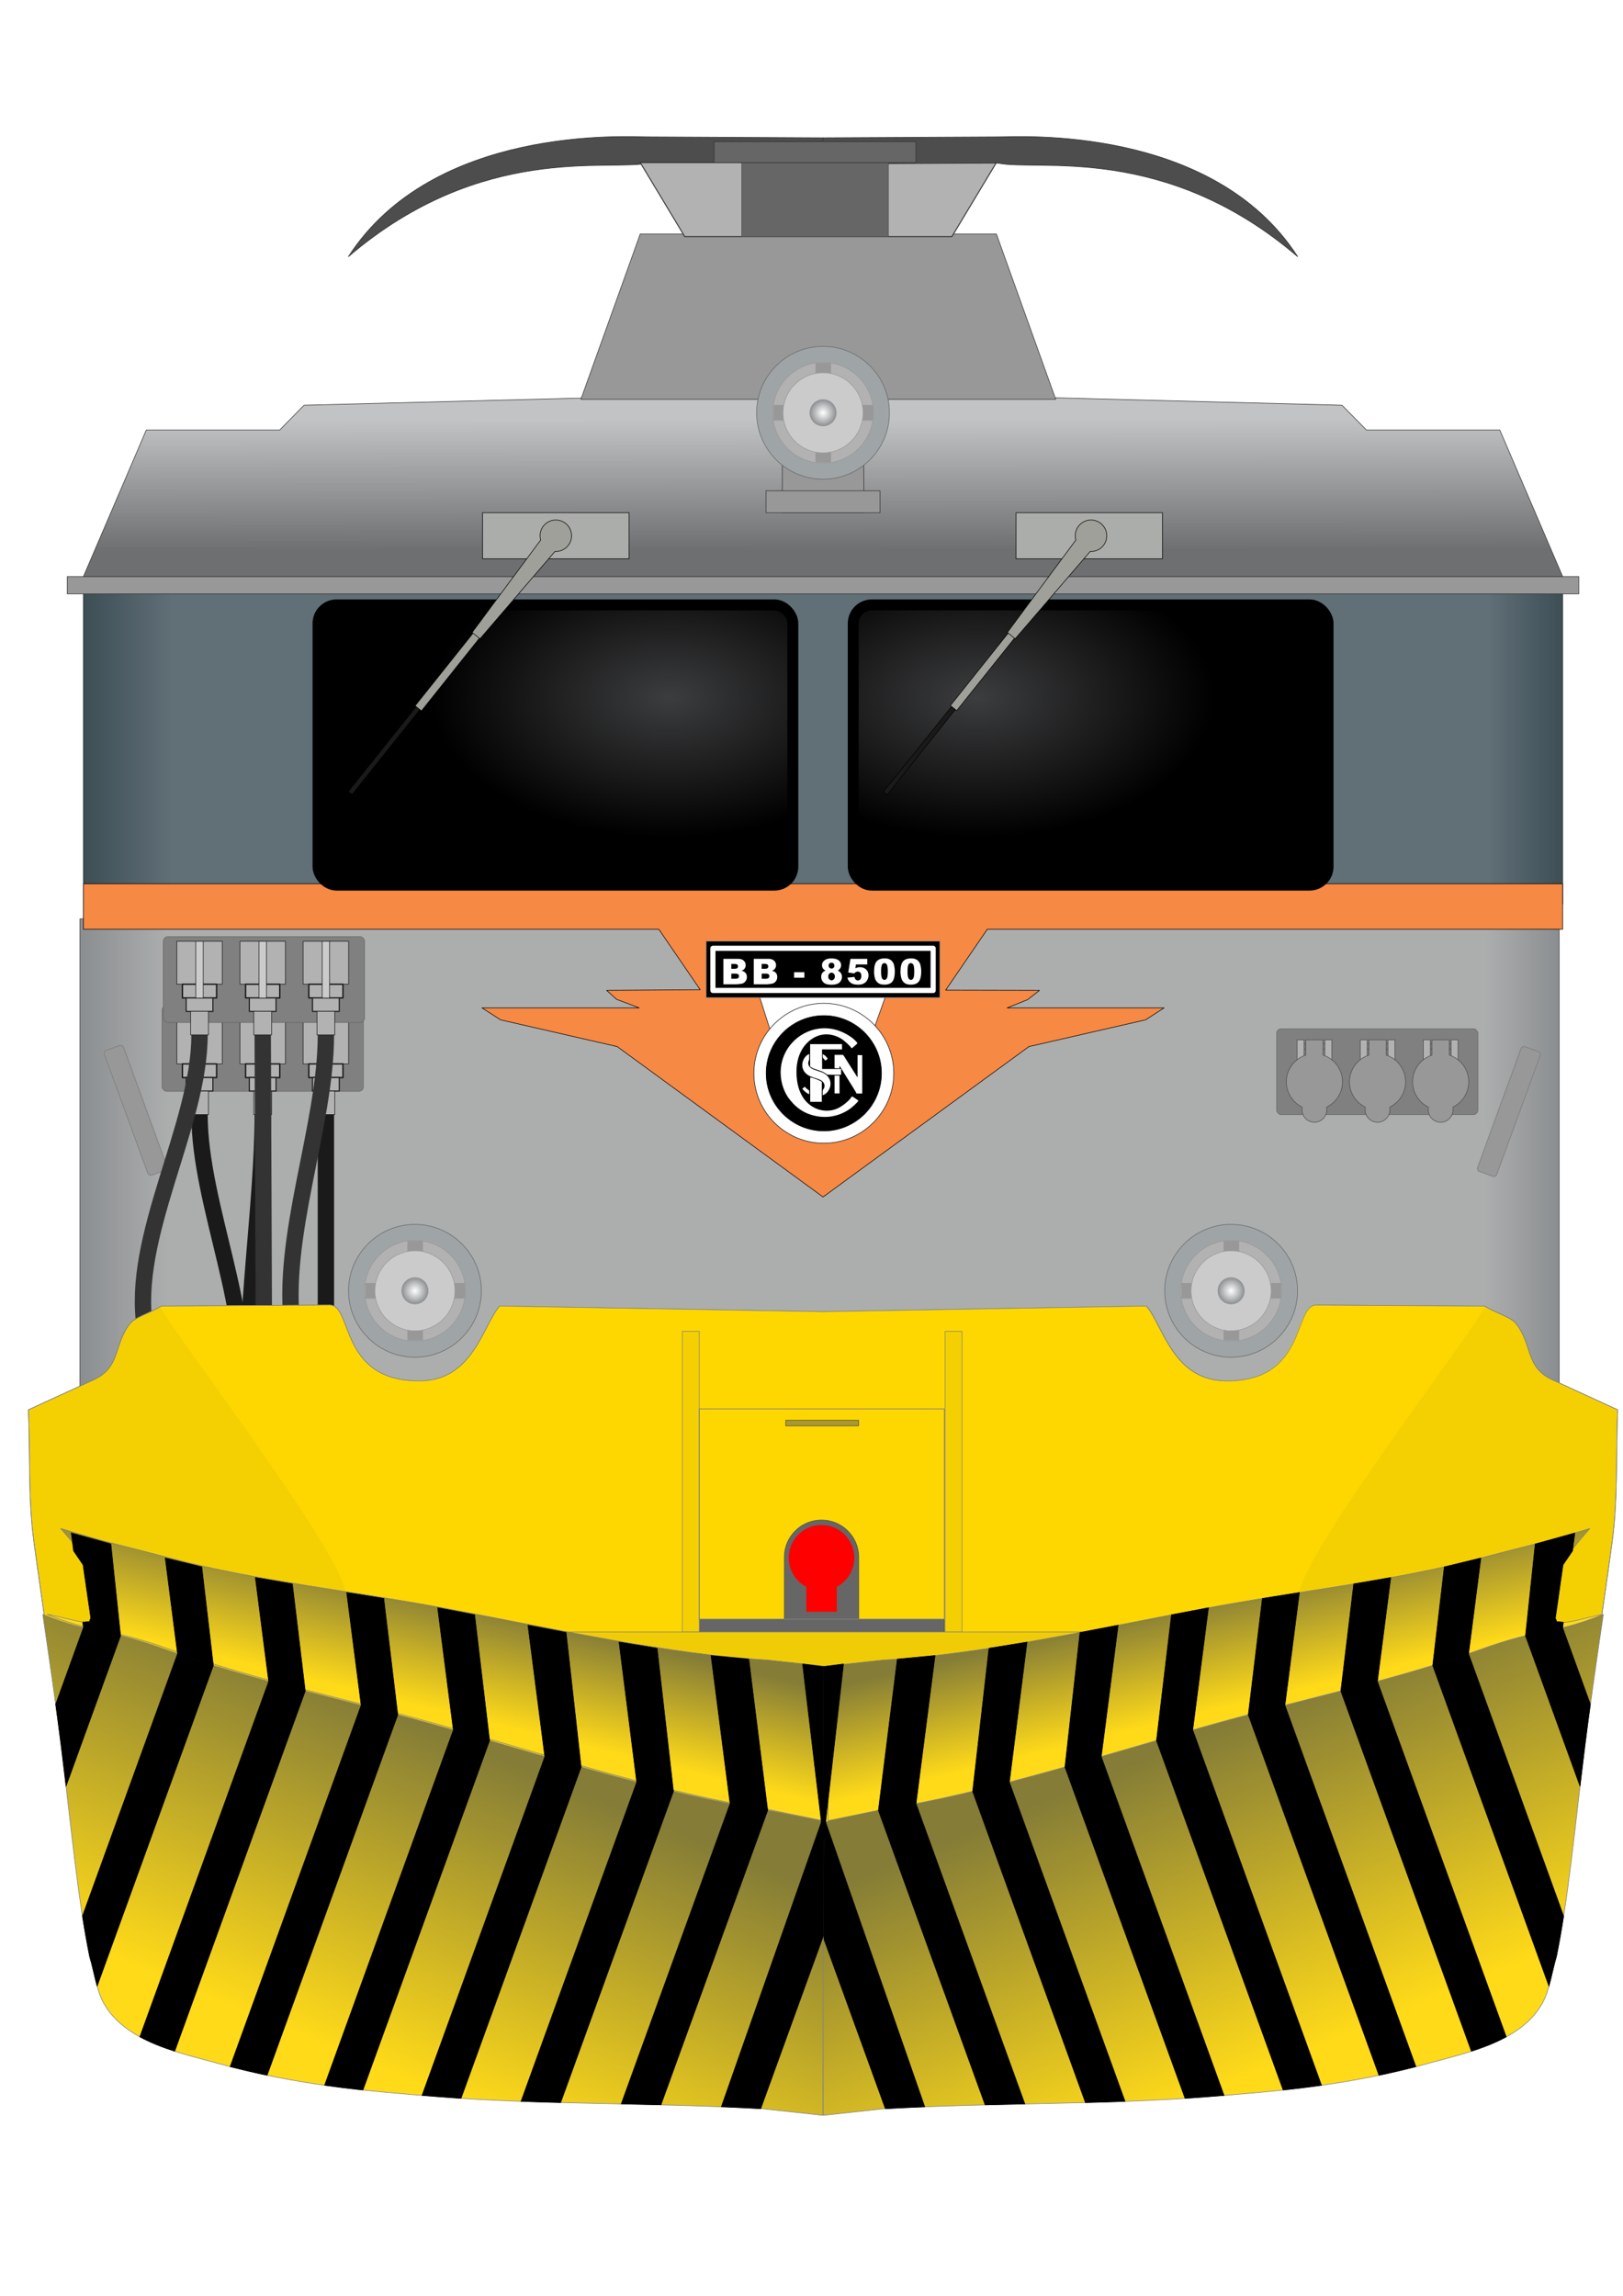 <svg viewBox="0 0 595.28 841.89" xmlns="http://www.w3.org/2000/svg" xmlns:xlink="http://www.w3.org/1999/xlink"><linearGradient id="a" gradientUnits="userSpaceOnUse" x1="30.6" x2="573.15" y1="272.95" y2="272.95"><stop offset="0" stop-color="#3d4e55"/><stop offset=".06" stop-color="#616f77"/><stop offset=".95" stop-color="#616f77"/><stop offset="1" stop-color="#3d4e55"/></linearGradient><linearGradient id="b" gradientUnits="userSpaceOnUse" x1="29.31" x2="571.86" y1="430.79" y2="430.79"><stop offset="0" stop-color="#8b8e90"/><stop offset=".06" stop-color="#acaeae"/><stop offset=".95" stop-color="#acaeae"/><stop offset="1" stop-color="#8b8e90"/></linearGradient><radialGradient id="c" cx="451.55" cy="473.35" fx="451.55" fy="473.35" gradientUnits="userSpaceOnUse" r="4.93"><stop offset="0" stop-color="#fff"/><stop offset="1" stop-color="#8b8e90"/></radialGradient><radialGradient id="d" cx="152.19" fx="152.19" r="4.93" xlink:href="#c"/><linearGradient id="e" gradientUnits="userSpaceOnUse" x1="301.81" x2="301.86" y1="153.8" y2="201.87"><stop offset="0" stop-color="#c1c3c5"/><stop offset="1" stop-color="#6d6f70"/></linearGradient><radialGradient id="f" cx="245.52" cy="255.73" fx="245.52" fy="255.73" gradientTransform="matrix(1 0 0 .59 0 104.83)" gradientUnits="userSpaceOnUse" r="87.08"><stop offset="0" stop-color="#3c3d3e"/><stop offset="1"/></radialGradient><radialGradient id="g" cx="358.23" fx="358.23" r="87.08" xlink:href="#f"/><radialGradient id="h" cx="301.87" cy="151.37" fx="301.87" fy="151.37" r="4.93" xlink:href="#c"/><linearGradient id="i" gradientUnits="userSpaceOnUse" x1="474.24" x2="427.2" y1="754.32" y2="641.05"><stop offset="0" stop-color="#ffda19"/><stop offset="1" stop-color="#847c37"/></linearGradient><linearGradient id="j" x1="445.51" x2="435.69" xlink:href="#i" y1="627.12" y2="586.76"/><linearGradient id="k" x1="129.51" x2="176.54" xlink:href="#i" y1="754.31" y2="641.04"/><linearGradient id="l" x1="159.85" x2="169.67" xlink:href="#i" y1="627.11" y2="586.75"/><path d="m30.6 214.38h542.56v117.15h-542.56z" fill="url(#a)" stroke="#333" stroke-linecap="round" stroke-linejoin="round" stroke-width=".23"/><path d="m24.67 211.42h554.41v6.37h-554.41z" fill="#989898" stroke="#333" stroke-linecap="round" stroke-linejoin="round" stroke-width=".22"/><path d="m29.31 336.95h542.56v187.67h-542.56z" fill="url(#b)" stroke="#333" stroke-linecap="round" stroke-linejoin="round" stroke-width=".22"/><path d="m73.18 408.73c0 33.41 20.32 74.11 14.83 107.61" fill="none" stroke="#1a1a1a" stroke-linecap="round" stroke-linejoin="round" stroke-width="6"/><path d="m119.53 408.73v88.98" fill="none" stroke="#1a1a1a" stroke-linecap="round" stroke-linejoin="round" stroke-width="6"/><path d="m96.36 408.73c0 33.41-6.98 74.11-5.09 107.61" fill="none" stroke="#1a1a1a" stroke-linecap="round" stroke-linejoin="round" stroke-width="6"/><path d="m475.91 473.35c0-13.42-10.94-24.36-24.36-24.36s-24.36 10.94-24.36 24.36 10.94 24.36 24.36 24.36 24.36-10.94 24.36-24.36z" style="fill-rule:evenodd;stroke-linecap:round;stroke-linejoin:round;stroke:#666;stroke-width:.22;fill:#9fa4a7"/><path d="m470.05 473.35c0-10.19-8.31-18.49-18.49-18.49s-18.49 8.31-18.49 18.49 8.31 18.49 18.49 18.49 18.49-8.31 18.49-18.49z" style="fill-rule:evenodd;stroke-linecap:round;stroke-linejoin:round;stroke-width:.22;stroke:#989898;fill:#b2b2b2"/><path d="m448.79 455.06h5.7v36.55h-5.7z" fill="#989898"/><path d="m433.36 470.49h36.55v5.7h-36.55z" fill="#989898"/><path d="m466.24 473.35c0-8.09-6.6-14.69-14.69-14.69s-14.69 6.6-14.69 14.69 6.6 14.69 14.69 14.69 14.69-6.6 14.69-14.69z" style="fill-rule:evenodd;stroke-linecap:round;stroke-linejoin:round;stroke-width:.22;fill:#cbcbcb;stroke:#989898"/><circle cx="451.55" cy="473.35" fill="url(#c)" r="4.93"/><path d="m176.55 473.35c0-13.42-10.94-24.36-24.36-24.36s-24.36 10.94-24.36 24.36 10.94 24.36 24.36 24.36 24.36-10.94 24.36-24.36z" style="fill-rule:evenodd;stroke-linecap:round;stroke-linejoin:round;stroke:#666;stroke-width:.22;fill:#9fa4a7"/><path d="m170.69 473.35c0-10.19-8.31-18.49-18.49-18.49s-18.49 8.31-18.49 18.49 8.31 18.49 18.49 18.49 18.49-8.31 18.49-18.49z" style="fill-rule:evenodd;stroke-linecap:round;stroke-linejoin:round;stroke-width:.22;stroke:#989898;fill:#b2b2b2"/><path d="m149.42 455.06h5.7v36.55h-5.7z" fill="#989898"/><path d="m134 470.49h36.55v5.7h-36.55z" fill="#989898"/><path d="m166.88 473.35c0-8.09-6.6-14.69-14.69-14.69s-14.69 6.6-14.69 14.69 6.6 14.69 14.69 14.69 14.69-6.6 14.69-14.69z" style="fill-rule:evenodd;stroke-linecap:round;stroke-linejoin:round;stroke-width:.22;fill:#cbcbcb;stroke:#989898"/><circle cx="152.19" cy="473.35" fill="url(#d)" r="4.93"/><g stroke-linecap="round" stroke-linejoin="round"><rect fill="#808080" height="31.48" rx="1.7" stroke="#666" stroke-width=".22" width="73.82" x="468.24" y="377.26"/><path d="m477.03 382.83h10.63v1.83h-10.63z" fill="#808080" stroke="#4d4d4d" stroke-width=".22"/><path d="m475.76 381.3h2.55v11.24h-2.55z" fill="#b2b2b2" stroke="#4d4d4d" stroke-width=".22"/><path d="m485.93 381.3h2.55v11.24h-2.55z" fill="#b2b2b2" stroke="#4d4d4d" stroke-width=".22"/><path d="m492.4 396.72c0-4.58-2.99-8.46-7.12-9.8v-5.62h-6.36v5.62c-4.13 1.34-7.12 5.22-7.12 9.8 0 4.06 2.35 7.57 5.77 9.25v1.04c0 2.49 2.04 4.53 4.53 4.53s4.53-2.04 4.53-4.53v-1.04c3.41-1.68 5.77-5.19 5.77-9.25z" fill="#989898" fill-rule="evenodd" stroke="#4d4d4d" stroke-width=".22"/><path d="m500.18 382.83h10.63v1.83h-10.63z" fill="#808080" stroke="#4d4d4d" stroke-width=".22"/><path d="m498.91 381.3h2.55v11.24h-2.55z" fill="#b2b2b2" stroke="#4d4d4d" stroke-width=".22"/><path d="m509.08 381.3h2.55v11.24h-2.55z" fill="#b2b2b2" stroke="#4d4d4d" stroke-width=".22"/><path d="m515.55 396.72c0-4.58-2.99-8.46-7.12-9.8v-5.62h-6.36v5.62c-4.13 1.34-7.12 5.22-7.12 9.8 0 4.06 2.35 7.57 5.77 9.25v1.04c0 2.49 2.04 4.53 4.53 4.53s4.53-2.04 4.53-4.53v-1.04c3.41-1.68 5.77-5.19 5.77-9.25z" fill="#989898" fill-rule="evenodd" stroke="#4d4d4d" stroke-width=".22"/><path d="m523.34 382.83h10.63v1.83h-10.63z" fill="#808080" stroke="#4d4d4d" stroke-width=".22"/><path d="m522.06 381.3h2.55v11.24h-2.55z" fill="#b2b2b2" stroke="#4d4d4d" stroke-width=".22"/><path d="m532.23 381.3h2.55v11.24h-2.55z" fill="#b2b2b2" stroke="#4d4d4d" stroke-width=".22"/><path d="m538.7 396.72c0-4.58-2.99-8.46-7.12-9.8v-5.62h-6.36v5.62c-4.13 1.34-7.12 5.22-7.12 9.8 0 4.06 2.35 7.57 5.77 9.25v1.04c0 2.49 2.04 4.53 4.53 4.53s4.53-2.04 4.53-4.53v-1.04c3.41-1.68 5.77-5.19 5.77-9.25z" fill="#989898" fill-rule="evenodd" stroke="#4d4d4d" stroke-width=".22"/><rect fill="#989898" height="7.47" rx="1.13" stroke="#808080" stroke-width=".29" transform="matrix(.343 -.939 .939 .343 -18.9 787.64)" width="48.72" x="529.15" y="403.59"/><rect fill="#989898" height="48.72" rx="1.13" stroke="#808080" stroke-width=".29" transform="matrix(.939 -.343 .343 .939 -136.63 41.73)" width="7.47" x="45.97" y="382.97"/><rect fill="#808080" height="31.48" rx="1.7" stroke="#666" stroke-width=".22" width="73.82" x="59.47" y="368.72"/><path d="m64.84 374.39h16.68v15.74h-16.68z" fill="#b2b2b2" stroke="#1a1a1a" stroke-width=".22"/><path d="m66.91 390.14h12.54v5.02h-12.54z" fill="#b2b2b2" stroke="#1a1a1a" stroke-width=".51"/><path d="m68.28 395.15h9.81v4.95h-9.81z" fill="#b2b2b2" stroke="#1a1a1a" stroke-width=".4"/><path d="m69.92 400.1h6.53v8.63h-6.53z" fill="#b2b2b2" stroke="#1a1a1a" stroke-width=".22"/><path d="m71.81 374.39h2.73v20.82h-2.73z" fill="#cbcbcb" stroke="#1a1a1a" stroke-width=".22"/><path d="m111.19 374.39h16.68v15.74h-16.68z" fill="#b2b2b2" stroke="#1a1a1a" stroke-width=".22"/><path d="m113.26 390.14h12.54v5.02h-12.54z" fill="#b2b2b2" stroke="#1a1a1a" stroke-width=".51"/><path d="m114.62 395.15h9.81v4.95h-9.81z" fill="#b2b2b2" stroke="#1a1a1a" stroke-width=".4"/><path d="m116.26 400.1h6.53v8.63h-6.53z" fill="#b2b2b2" stroke="#1a1a1a" stroke-width=".22"/><path d="m118.16 374.39h2.73v20.82h-2.73z" fill="#cbcbcb" stroke="#1a1a1a" stroke-width=".22"/><path d="m88.02 374.39h16.68v15.74h-16.68z" fill="#b2b2b2" stroke="#1a1a1a" stroke-width=".22"/><path d="m90.08 390.14h12.54v5.02h-12.54z" fill="#b2b2b2" stroke="#1a1a1a" stroke-width=".51"/><path d="m91.45 395.15h9.81v4.95h-9.81z" fill="#b2b2b2" stroke="#1a1a1a" stroke-width=".4"/><path d="m93.09 400.1h6.53v8.63h-6.53z" fill="#b2b2b2" stroke="#1a1a1a" stroke-width=".22"/><path d="m94.99 374.39h2.73v20.82h-2.73z" fill="#cbcbcb" stroke="#1a1a1a" stroke-width=".22"/><path d="m301.87 438.95 75.52-55.16 42.79-9.81 6.78-4.38h-57.56l7.53-3.03 4.32-3.39-34.41-.08 15.29-22.35h211.02v-7.6-9.07h-271.28-271.27v9.07 7.6h211.02l15.2 22.19-34.33.24 3.7 3.31 8.27 3.11h-57.67l6.78 4.38 42.79 9.81z" fill="#f68944" fill-rule="evenodd" stroke="#000" stroke-width=".22"/><path d="m275.01 354.31h53.73l-10.77 30.18h-33.33z" fill="#fff" fill-rule="evenodd" stroke="#1a1a1a" stroke-width=".22"/><path d="m327.81 393.58c0-14.13-11.52-25.65-25.65-25.65s-25.65 11.52-25.65 25.65 11.52 25.65 25.65 25.65 25.65-11.52 25.65-25.65z" fill="#fff" fill-rule="evenodd" stroke="#1a1a1a" stroke-width=".22"/><path d="m323.53 393.58c0-11.77-9.6-21.37-21.37-21.37s-21.37 9.6-21.37 21.37 9.6 21.37 21.37 21.37 21.37-9.6 21.37-21.37z" fill-rule="evenodd" stroke="#fff" stroke-width=".22"/><path d="m259.03 345.14h85.69v20.67h-85.69z" stroke="#808080" stroke-width=".22"/><path d="m261.48 347.75h80.78v15.46h-80.78z" stroke="#fff" stroke-width="1.89"/><path d="m73.18 379.52c0 33.41-25.46 74.11-19.98 107.61" fill="none" stroke="#333" stroke-width="6"/><path d="m301.87 143.69 190.36 4.91c2.98 3.03 5.95 6.05 8.93 9.08h48.93l23.06 53.74h-542.55l23.06-53.74h48.93c2.98-3.03 5.95-6.05 8.93-9.08l190.36-4.91z" fill="url(#e)" fill-rule="evenodd" stroke="#333" stroke-width=".22"/><rect fill="url(#f)" height="102.77" rx="6.79" stroke="#000" stroke-width="4" width="174.16" x="116.64" y="221.82"/><rect fill="url(#g)" height="102.77" rx="6.79" stroke="#000" stroke-width="4" width="174.16" x="312.95" y="221.82"/><path d="m372.65 188.02h53.74v16.9h-53.74z" fill="#abadaa" stroke="#000" stroke-width=".22"/><path d="m315.8 271.08h48.19v1.75h-48.19z" fill="#1a1a1a" stroke="#000" stroke-width=".22" transform="matrix(.624 -.781 .781 .624 -84.72 367.83)"/><path d="m340.53 239.49h48.19v2.97h-48.19z" fill="#9fa09a" stroke="#000" stroke-width=".22" transform="matrix(.624 -.782 .782 .624 -51.19 375.59)"/><path d="m399.85 202.23-27.5 32.01-2.88-2.3 25.13-33.9c-.49-1.73-.17-3.67 1.04-5.18 1.99-2.49 5.62-2.9 8.12-.91s2.9 5.62.91 8.12c-1.21 1.51-3.03 2.26-4.82 2.16z" fill="#9fa09a" fill-rule="evenodd" stroke="#000" stroke-width=".22"/><path d="m176.98 188.02h53.74v16.9h-53.74z" fill="#abadaa" stroke="#000" stroke-width=".22"/><path d="m119.49 271.08h48.19v1.75h-48.19z" fill="#1a1a1a" stroke="#000" stroke-width=".22" transform="matrix(.624 -.781 .781 .624 -158.52 214.43)"/><path d="m144.22 239.49h48.19v2.97h-48.19z" fill="#9fa09a" stroke="#000" stroke-width=".22" transform="matrix(.624 -.782 .782 .624 -125.02 222.17)"/><path d="m203.54 202.23-27.49 32.01-2.88-2.3 25.13-33.9c-.49-1.73-.17-3.67 1.04-5.18 1.99-2.49 5.62-2.9 8.12-.91s2.9 5.62.91 8.12c-1.21 1.51-3.03 2.26-4.82 2.16z" fill="#9fa09a" fill-rule="evenodd" stroke="#000" stroke-width=".22"/><path d="m301.87 50.54-64.38-.33c-7.51-.05-78.53-4.39-109.68 43.88 48.83-41.75 95.25-31.18 109.92-34.28l64.14.33z" fill="#4d4d4d" fill-rule="evenodd" stroke="#333" stroke-width=".25"/><path d="m234.83 85.79h130.62l21.77 60.65h-174.16z" fill="#989898" fill-rule="evenodd" stroke="#333" stroke-width=".22"/><path d="m251.16 86.78h97.96l16.33-27.15h-130.62z" fill="#b2b2b2" fill-rule="evenodd" stroke="#333" stroke-width=".36"/><path d="m301.87 50.54 64.38-.33c7.51-.05 78.53-4.39 109.68 43.88-48.83-41.75-95.25-31.18-109.92-34.28l-64.14.33z" fill="#4d4d4d" fill-rule="evenodd" stroke="#333" stroke-width=".25"/><path d="m272.07 51.93h53.74v34.85h-53.74z" fill="#666" stroke="#4d4d4d" stroke-width=".22"/><path d="m261.89 51.93h74.09v7.7h-74.09z" fill="#666" stroke="#333" stroke-width=".25"/><path d="m286.93 161.76h29.9v26.26h-29.9z" fill="#989898" stroke="#333" stroke-width=".22"/><path d="m326.23 151.37c0-13.42-10.94-24.36-24.36-24.36s-24.36 10.94-24.36 24.36 10.94 24.36 24.36 24.36 24.36-10.94 24.36-24.36z" fill="#9fa4a7" fill-rule="evenodd" stroke="#666" stroke-width=".22"/><path d="m320.37 151.37c0-10.19-8.31-18.49-18.49-18.49s-18.49 8.31-18.49 18.49 8.31 18.49 18.49 18.49 18.49-8.31 18.49-18.49z" fill="#b2b2b2" fill-rule="evenodd" stroke="#989898" stroke-width=".22"/></g><path d="m299.11 133.09h5.7v36.55h-5.7z" fill="#989898"/><path d="m283.68 148.51h36.55v5.7h-36.55z" fill="#989898"/><path d="m316.56 151.37c0-8.09-6.6-14.69-14.69-14.69s-14.69 6.6-14.69 14.69 6.6 14.69 14.69 14.69 14.69-6.6 14.69-14.69z" style="fill-rule:evenodd;stroke-linecap:round;stroke-linejoin:round;stroke-width:.22;fill:#cbcbcb;stroke:#989898"/><path d="m306.81 151.37c0-2.72-2.22-4.93-4.93-4.93s-4.93 2.22-4.93 4.93 2.22 4.93 4.93 4.93 4.93-2.22 4.93-4.93z" fill="url(#h)" fill-rule="evenodd"/><path d="m280.96 179.96h41.82v8.06h-41.82z" fill="#989898" stroke="#333" stroke-linecap="round" stroke-linejoin="round" stroke-width=".22"/><path d="m96.36 379.52.45 114.87" fill="none" stroke="#333" stroke-linecap="round" stroke-linejoin="round" stroke-width="6"/><path d="m119.53 379.52c0 33.41-16.75 74.11-12.23 107.61" fill="none" stroke="#333" stroke-linecap="round" stroke-linejoin="round" stroke-width="6"/><rect fill="#808080" height="31.48" rx="1.7" stroke="#666" stroke-linecap="round" stroke-linejoin="round" stroke-width=".22" width="73.82" x="59.9" y="343.48"/><path d="m64.84 345.18h16.68v15.74h-16.68z" fill="#b2b2b2" stroke="#1a1a1a" stroke-linecap="round" stroke-linejoin="round" stroke-width=".22"/><path d="m66.91 360.93h12.54v5.02h-12.54z" fill="#b2b2b2" stroke="#1a1a1a" stroke-linecap="round" stroke-linejoin="round" stroke-width=".51"/><path d="m68.28 365.94h9.81v4.95h-9.81z" fill="#b2b2b2" stroke="#1a1a1a" stroke-linecap="round" stroke-linejoin="round" stroke-width=".4"/><path d="m69.92 370.89h6.53v8.63h-6.53z" fill="#b2b2b2" stroke="#1a1a1a" stroke-linecap="round" stroke-linejoin="round" stroke-width=".22"/><path d="m71.81 345.18h2.73v20.82h-2.73z" fill="#cbcbcb" stroke="#1a1a1a" stroke-linecap="round" stroke-linejoin="round" stroke-width=".22"/><path d="m111.19 345.18h16.68v15.74h-16.68z" fill="#b2b2b2" stroke="#1a1a1a" stroke-linecap="round" stroke-linejoin="round" stroke-width=".22"/><path d="m113.26 360.93h12.54v5.02h-12.54z" fill="#b2b2b2" stroke="#1a1a1a" stroke-linecap="round" stroke-linejoin="round" stroke-width=".51"/><path d="m114.62 365.94h9.81v4.95h-9.81z" fill="#b2b2b2" stroke="#1a1a1a" stroke-linecap="round" stroke-linejoin="round" stroke-width=".4"/><path d="m116.26 370.89h6.53v8.63h-6.53z" fill="#b2b2b2" stroke="#1a1a1a" stroke-linecap="round" stroke-linejoin="round" stroke-width=".22"/><path d="m118.16 345.18h2.73v20.82h-2.73z" fill="#cbcbcb" stroke="#1a1a1a" stroke-linecap="round" stroke-linejoin="round" stroke-width=".22"/><path d="m88.02 345.18h16.68v15.74h-16.68z" fill="#b2b2b2" stroke="#1a1a1a" stroke-linecap="round" stroke-linejoin="round" stroke-width=".22"/><path d="m90.08 360.93h12.54v5.02h-12.54z" fill="#b2b2b2" stroke="#1a1a1a" stroke-linecap="round" stroke-linejoin="round" stroke-width=".51"/><path d="m91.45 365.94h9.81v4.95h-9.81z" fill="#b2b2b2" stroke="#1a1a1a" stroke-linecap="round" stroke-linejoin="round" stroke-width=".4"/><path d="m93.09 370.89h6.53v8.63h-6.53z" fill="#b2b2b2" stroke="#1a1a1a" stroke-linecap="round" stroke-linejoin="round" stroke-width=".22"/><path d="m94.99 345.18h2.73v20.82h-2.73z" fill="#cbcbcb" stroke="#1a1a1a" stroke-linecap="round" stroke-linejoin="round" stroke-width=".22"/><path d="m301.87 480.99 118.61-2.05c6.09 6.92 9.62 27.25 29.12 27.47 29.89.33 24.68-27.71 33.18-27.83l61.74.38c5.59 3.23 9.71 3.94 11.82 6.77 5.78 7.73 3.16 15.7 13.09 20.27l23.89 10.98c-.67 16.12.15 32.38-2.01 48.35-3.33 24.59-8.08 55.32-11.24 81.2-.29 2.36-.57 4.7-.84 7h-554.72c-.27-2.3-.55-4.64-.84-7-3.16-25.87-7.91-56.6-11.24-81.2-2.16-15.97-1.34-32.24-2.01-48.35l23.89-10.98c9.94-4.57 7.32-12.53 13.09-20.27 2.11-2.83 6.24-3.55 11.82-6.77l61.74-.38c8.5.11 3.3 28.16 33.18 27.83 19.5-.21 23.03-20.55 29.12-27.47z" style="fill-rule:evenodd;stroke-linecap:round;stroke-linejoin:round;stroke-width:.22;stroke:#808080;fill:#f4d003"/><path d="m301.27 480.98v172.55h232.86c.27-2.3.55-4.64.84-7 3.17-25.87-61.72-37.93-58.38-62.53 2.25-16.6 69.94-103.88 67.94-105.04l-61.95-.38c-8.53.11-3.31 28.16-33.3 27.83-19.57-.21-23.11-20.55-29.23-27.47l-118.46 2.05h-.31z" fill="#ffd700" fill-rule="evenodd"/><path d="m301.3 480.98v172.55h-232c-.27-2.3-.55-4.64-.84-7-3.17-25.87 61.72-37.93 58.38-62.53-2.25-16.6-69.94-103.88-67.94-105.04l61.95-.38c8.53.11 3.31 28.16 33.3 27.83 19.57-.21 23.11-20.55 29.23-27.47l117.61 2.05h.31z" fill="#ffd700" fill-rule="evenodd"/><path d="m301.87 480.99 118.61-2.05c6.09 6.92 9.62 27.25 29.12 27.47 29.89.33 24.68-27.71 33.18-27.83l61.74.38c5.59 3.23 9.71 3.94 11.82 6.77 5.77 7.73 3.16 15.7 13.09 20.27l23.89 10.98c-.67 16.12.15 32.38-2.01 48.35-3.33 24.59-8.08 55.32-11.24 81.2-.29 2.36-.57 4.7-.84 7h-554.72c-.27-2.3-.55-4.64-.84-7-3.16-25.87-7.91-56.6-11.24-81.2-2.16-15.97-1.34-32.24-2.01-48.35l23.89-10.98c9.94-4.57 7.32-12.53 13.09-20.27 2.11-2.83 6.24-3.55 11.82-6.77l61.74-.38c8.5.11 3.3 28.16 33.18 27.83 19.5-.21 23.03-20.55 29.12-27.47z" fill="none" stroke="#808080" stroke-linecap="round" stroke-linejoin="round" stroke-width=".22"/><path d="m256.28 593.77h31.39v-22.72c0-7.54 6.11-13.65 13.65-13.65s13.65 6.11 13.65 13.65v22.72h31.39v4.67h-90.09v-4.67z" style="fill-rule:evenodd;stroke-linecap:round;stroke-linejoin:round;stroke-width:.22;stroke:#4d4d4d;fill:#666"/><path d="m313.24 571.26c0-6.58-5.34-11.92-11.92-11.92s-11.92 5.34-11.92 11.92c0 4.61 2.62 8.61 6.45 10.59v9.09h10.93v-9.09c3.83-1.98 6.45-5.98 6.45-10.59z" style="fill-rule:evenodd;stroke-linecap:round;stroke-linejoin:round;stroke-width:.22;fill:#f00;stroke:#f00"/><path d="m250.26 488.21h6.21v110.23h-6.21z" fill="#f4d003" stroke="#808080" stroke-linecap="round" stroke-linejoin="round" stroke-width=".22"/><path d="m346.65 488.21h6.21v110.23h-6.21z" fill="#f4d003" stroke="#808080" stroke-linecap="round" stroke-linejoin="round" stroke-width=".22"/><path d="m256.48 516.67h89.89v77.1h-89.89z" fill="none" stroke="#808080" stroke-linecap="round" stroke-linejoin="round" stroke-width=".29"/><path d="m288.19 520.81h26.74v2.07h-26.74z" fill="#ab992d" stroke="#4d4d4d" stroke-linecap="round" stroke-linejoin="round" stroke-width=".22"/><path d="m198.56 598.44h198.65v69.01h-198.65z" fill="#f0cc07" stroke="#808080" stroke-linecap="round" stroke-linejoin="round" stroke-width=".22"/><path d="m588.05 592.09c-2.41 16.41-4.89 33.4-6.8 48.69-3.69 29.49-5.78 53.87-10.37 76.68-1.75 5.76-2.49 12.38-5.25 17.27-7.87 13.95-27.11 17.9-41.72 21.92-29.84 8.2-54.64 10.14-80.96 12.25-37.9 3.03-76.69 2.03-119.2 4.44l-21.79 2.38-.31-107.95h.31s21.79-4.22 21.79-4.22c36.03-5.53 77.46-18.78 117.03-30.06 35.83-10.21 70.14-16.98 102.12-28.53 23.58-8.52 25.77-5.18 45.16-12.88z" style="fill-rule:evenodd;stroke-linecap:round;stroke-linejoin:round;stroke-width:.22;stroke:#808080;fill:url(#i)"/><path d="m301.8 611.14-.16 56.92h.16s21.79-4.5 21.79-4.5c36.03-5.53 77.46-18.78 117.03-30.06 35.83-10.21 70.14-16.98 102.12-28.53 23.64-8.54 25.78-5.16 45.32-12.94-5 .51-18.43 5.52-17.6 1.31.72-3.64 1.53-10.58 1.89-14.36.47-4.99.3-6.59 10.79-18.48-19.54 5.89-16.6 4.64-40.24 10.89-31.98 8.46-66.29 11.9-102.12 18.64-39.56 7.45-81 16.69-117.03 18.73l-21.79 2.38z" style="fill-rule:evenodd;stroke-linecap:round;stroke-linejoin:round;stroke-width:.22;stroke:#808080;fill:url(#j)"/><path d="m390.6 648 5.5-49.35 14.02-2.68-6.2 48.22z" fill-rule="evenodd" stroke="#000" stroke-linecap="round" stroke-linejoin="round" stroke-width=".22"/><path d="m356.74 656.93 5.99-52.49 13.97-2.27-6.48 51.38z" fill-rule="evenodd" stroke="#000" stroke-linecap="round" stroke-linejoin="round" stroke-width=".22"/><path d="m424.17 638.3 5.49-46.14 13.58-2.58-5.77 44.86z" fill-rule="evenodd" stroke="#000" stroke-linecap="round" stroke-linejoin="round" stroke-width=".22"/><path d="m301.76 709.93 22.97 63.36c4.87-.27 9.68-.5 14.45-.69l-37.54-107.82.11 45.15z" fill-rule="evenodd" stroke="#000" stroke-linecap="round" stroke-linejoin="round" stroke-width=".22"/><path d="m322.17 663.89 39.15 108c4.9-.12 9.76-.23 14.58-.34l-39.92-110.12c-4.14.79-8.22 1.51-12.24 2.12l-1.58.33z" fill-rule="evenodd" stroke="#000" stroke-linecap="round" stroke-linejoin="round" stroke-width=".22"/><path d="m356.74 656.93 41.37 114.12c4.88-.13 9.72-.27 14.54-.45l-42.43-117.05c-4.53 1.18-9.03 2.31-13.48 3.38z" fill-rule="evenodd" stroke="#000" stroke-linecap="round" stroke-linejoin="round" stroke-width=".22"/><path d="m390.6 648 44.05 121.5c2.77-.18 5.53-.38 8.29-.6 2.01-.16 4.02-.32 6.02-.48l-45.04-124.23c-4.45 1.29-8.89 2.56-13.32 3.81z" fill-rule="evenodd" stroke="#000" stroke-linecap="round" stroke-linejoin="round" stroke-width=".22"/><path d="m424.17 638.3 46.46 128.15c4.65-.5 9.33-1.07 14.08-1.74l-47.22-130.26c-4.42 1.27-8.86 2.56-13.31 3.85z" fill-rule="evenodd" stroke="#000" stroke-linecap="round" stroke-linejoin="round" stroke-width=".22"/><path d="m457.84 628.83 47.93 132.21c4.42-.92 8.93-1.97 13.56-3.17l-48.04-132.52c-4.45 1.14-8.93 2.29-13.44 3.48z" fill-rule="evenodd" stroke="#000" stroke-linecap="round" stroke-linejoin="round" stroke-width=".22"/><path d="m491.78 620.12 47.89 132.1c4.44-1.43 8.82-3.12 12.79-5.28l-47.26-130.35c-4.44 1.2-8.91 2.37-13.42 3.53z" fill-rule="evenodd" stroke="#000" stroke-linecap="round" stroke-linejoin="round" stroke-width=".22"/><path d="m525.49 610.76 42.63 117.6c1-3.56 1.69-7.39 2.76-10.9.98-4.85 1.84-9.78 2.63-14.81l-34.87-96.18c-4.34 1.5-8.73 2.93-13.15 4.29z" fill-rule="evenodd" stroke="#000" stroke-linecap="round" stroke-linejoin="round" stroke-width=".22"/><path d="m457.84 628.83 5.15-42.66 13.6-2.17-5.3 41.35z" fill-rule="evenodd" stroke="#000" stroke-linecap="round" stroke-linejoin="round" stroke-width=".22"/><path d="m491.78 620.12 4.73-39.29 13.59-2.33-4.89 38.09z" fill-rule="evenodd" stroke="#000" stroke-linecap="round" stroke-linejoin="round" stroke-width=".22"/><path d="m525.49 610.76 4.24-36.17 13.42-3.26-4.51 35.14z" fill-rule="evenodd" stroke="#000" stroke-linecap="round" stroke-linejoin="round" stroke-width=".22"/><path d="m15.7 592.08c2.41 16.41 4.89 33.4 6.8 48.69 3.69 29.49 5.78 53.87 10.37 76.68 1.75 5.76 2.49 12.38 5.25 17.27 7.87 13.95 27.11 17.9 41.72 21.92 29.84 8.2 54.64 10.14 80.96 12.25 37.9 3.03 76.69 2.03 119.2 4.44l21.79 2.38.31-107.95h-.31s-21.79-4.22-21.79-4.22c-36.03-5.53-77.46-18.78-117.03-30.06-35.83-10.21-70.14-16.98-102.12-28.53-23.58-8.52-25.77-5.18-45.16-12.88z" style="fill-rule:evenodd;stroke-linecap:round;stroke-linejoin:round;stroke-width:.22;stroke:#808080;fill:url(#k)"/><path d="m303.56 611.13.16 56.92h-.16s-21.79-4.5-21.79-4.5c-36.03-5.53-77.46-18.78-117.03-30.06-35.83-10.21-70.14-16.98-102.12-28.53-23.64-8.54-25.78-5.16-45.32-12.94 5 .51 18.43 5.52 17.6 1.31-.72-3.64-1.53-10.58-1.89-14.36-.47-4.99-.3-6.59-10.79-18.48 19.54 5.89 16.6 4.64 40.24 10.89 31.98 8.46 66.29 11.9 102.12 18.64 39.56 7.45 81 16.69 117.03 18.73l21.79 2.38z" style="fill-rule:evenodd;stroke-linecap:round;stroke-linejoin:round;stroke-width:.22;stroke:#808080;fill:url(#l)"/><path d="m213.15 647.99-5.51-49.35-14.01-2.69 6.19 48.23z" fill-rule="evenodd" stroke="#000" stroke-linecap="round" stroke-linejoin="round" stroke-width=".22"/><path d="m179.58 638.29-5.49-46.14-13.58-2.58 5.76 44.86z" fill-rule="evenodd" stroke="#000" stroke-linecap="round" stroke-linejoin="round" stroke-width=".22"/><path d="m301.99 709.92-22.97 63.36c-4.87-.27-9.68-.5-14.45-.69l37.48-106.68-.05 44.01z" fill-rule="evenodd" stroke="#000" stroke-linecap="round" stroke-linejoin="round" stroke-width=".22"/><path d="m281.58 663.87-39.15 108c-4.9-.12-9.76-.23-14.58-.34l39.92-110.12c4.14.79 8.22 1.51 12.24 2.12l1.58.33z" fill-rule="evenodd" stroke="#000" stroke-linecap="round" stroke-linejoin="round" stroke-width=".22"/><path d="m247.01 656.92-41.37 114.12c-4.88-.13-9.72-.27-14.54-.45l42.43-117.05c4.53 1.18 9.03 2.31 13.48 3.38z" fill-rule="evenodd" stroke="#000" stroke-linecap="round" stroke-linejoin="round" stroke-width=".22"/><path d="m213.15 647.99-44.05 121.5c-2.77-.18-5.53-.38-8.29-.6-2.01-.16-4.02-.32-6.02-.48l45.04-124.23c4.45 1.29 8.89 2.56 13.32 3.81z" fill-rule="evenodd" stroke="#000" stroke-linecap="round" stroke-linejoin="round" stroke-width=".22"/><path d="m179.58 638.29-46.46 128.15c-4.65-.5-9.33-1.07-14.08-1.74l47.22-130.26c4.42 1.27 8.86 2.56 13.31 3.85z" fill-rule="evenodd" stroke="#000" stroke-linecap="round" stroke-linejoin="round" stroke-width=".22"/><path d="m145.9 628.82-47.93 132.21c-4.42-.92-8.93-1.97-13.56-3.17l48.04-132.52c4.45 1.14 8.93 2.29 13.44 3.48z" fill-rule="evenodd" stroke="#000" stroke-linecap="round" stroke-linejoin="round" stroke-width=".22"/><path d="m111.97 620.11-47.89 132.1c-4.44-1.43-8.82-3.12-12.79-5.28l47.26-130.35c4.44 1.2 8.91 2.37 13.42 3.53z" fill-rule="evenodd" stroke="#000" stroke-linecap="round" stroke-linejoin="round" stroke-width=".22"/><path d="m78.26 610.75-42.63 117.6c-1-3.56-1.69-7.39-2.76-10.9-.98-4.85-1.84-9.78-2.63-14.81l34.87-96.18c4.34 1.5 8.73 2.93 13.15 4.29z" fill-rule="evenodd" stroke="#000" stroke-linecap="round" stroke-linejoin="round" stroke-width=".22"/><path d="m44.23 599.84-20.01 55.19c-.54-4.62-1.11-9.37-1.72-14.26-.64-5.11-1.34-10.41-2.08-15.81l10.17-28.06c4.52 1.08 8.42 1.67 13.64 2.94z" fill-rule="evenodd" stroke="#000" stroke-linecap="round" stroke-linejoin="round" stroke-width=".22"/><path d="m145.9 628.82-5.14-42.66-13.61-2.17 5.31 41.35z" fill-rule="evenodd" stroke="#000" stroke-linecap="round" stroke-linejoin="round" stroke-width=".22"/><path d="m111.97 620.11-4.73-39.29-13.59-2.33 4.89 38.09z" fill-rule="evenodd" stroke="#000" stroke-linecap="round" stroke-linejoin="round" stroke-width=".22"/><path d="m78.26 610.75-4.24-36.17-13.42-3.26 4.51 35.14z" fill-rule="evenodd" stroke="#000" stroke-linecap="round" stroke-linejoin="round" stroke-width=".22"/><path d="m44.23 599.84-3.56-33.66-14.54-4.04.85 6.59 1.56 2.28 1.92 2.82 2.83 19.49-.49 1.31-2.46.25.26 2.02c4.56 1 5.44 1.92 13.64 2.94z" fill-rule="evenodd" stroke="#000" stroke-linecap="round" stroke-linejoin="round" stroke-width=".22"/><path d="m302.03 675.16-.08-64.01 7.43-.95z" fill-rule="evenodd" stroke="#000" stroke-linecap="round" stroke-linejoin="round" stroke-width=".22"/><path d="m322.17 663.89 6.93-55.47 13.86-1.32-6.98 54.34c-3.42 2.44-5.62 1.43-13.82 2.45z" fill-rule="evenodd" stroke="#000" stroke-linecap="round" stroke-linejoin="round" stroke-width=".22"/><path d="m302.09 675.22-.29-64.08-7.43-.95z" fill-rule="evenodd" stroke="#000" stroke-linecap="round" stroke-linejoin="round" stroke-width=".22"/><path d="m281.58 663.88-6.93-55.47-13.86-1.32 6.98 54.33c5.06 2.46 5.62 1.43 13.82 2.45z" fill-rule="evenodd" stroke="#000" stroke-linecap="round" stroke-linejoin="round" stroke-width=".22"/><path d="m247.01 656.92-5.99-52.49-13.97-2.27 6.48 51.38z" fill-rule="evenodd" stroke="#000" stroke-linecap="round" stroke-linejoin="round" stroke-width=".22"/><path d="m559.51 599.85 20.01 55.19c.54-4.62 1.11-9.37 1.72-14.26.64-5.11 1.34-10.41 2.08-15.81l-10.17-28.06c-4.52 1.08-8.42 1.67-13.64 2.94z" fill-rule="evenodd" stroke="#000" stroke-linecap="round" stroke-linejoin="round" stroke-width=".22"/><path d="m559.52 599.85 3.56-33.66 14.54-4.04-.85 6.59-1.56 2.28-1.92 2.82-2.83 19.49.49 1.31 2.46.25-.26 2.02c-5.32 1.12-5.44 1.92-13.64 2.94z" fill-rule="evenodd" stroke="#000" stroke-linecap="round" stroke-linejoin="round" stroke-width=".22"/><path d="m314.85 403.61c-.43-.35-1.95-1.4-2.4-1.56-.96 1.69-3.63 3.69-5.33 4.45-2.58 1.16-5.69 1.04-8.18-.16-4.28-2.06-6.7-6.53-6.81-12.94-.11-6.38 2.68-10.95 6.71-13.04 3.08-1.6 6.63-1.31 9.65.51 1.14.69 3.29 2.59 3.87 3.57.46-.24 1.79-1.5 2.15-1.86-1.34-2.08-4.97-4.09-7.66-4.87-10.2-3-20.8 4.94-20.52 16 .1 3.74 1.44 7.1 3.21 9.38l1.47 1.69c1.54 1.58 3.49 2.98 5.72 3.77 5.13 1.85 10.44 1.23 14.89-1.84.78-.54 2.92-2.38 3.23-3.11z" fill="#fff" fill-rule="evenodd"/><path d="m316.25 386.94-1.72-.04v7.93c-.15.44.1-.08-.05.12-.16.21 0 .02-.08-.03l-3.87-6.08c-.37-.59-.94-1.61-1.33-2.02h-3.1v4.9l1.82.04v-.9c.64.86 2.4 3.86 3.13 5 .49.77 2.94 4.63 3.12 5.15h2.08s0-14.06 0-14.06z" fill="#fff" fill-rule="evenodd"/><path d="m297.16 391.13c.89.63 1.16.7 2.4 1.12.9.31 1.8.56 2.58.99 1.63.9.57.88 2.69.88h3.67s0-2.12 0-2.12l-6.96.02-.04-7.19h7.33s-.02-1.93-.02-1.93h-11.67v8.23z" fill="#fff" fill-rule="evenodd"/><path d="m301.74 400.14v1.51c2.75-.9 4.52-5.58.59-7.99-2-1.23-6.1-1.21-5.87-4.03.09-1.12.36.35.36-3.11-2.31.73-4.2 5.33-.41 7.76 1.26.81 3.03 1.06 4.47 1.75 1.19.57 1.88 1.73 1.38 2.96-.24.6-.52.49-.52 1.14z" fill="#fff" fill-rule="evenodd"/><path d="m301.42 396.76c-.43-.48-3.13-1.51-4.02-1.62-.28.06-.24-.27-.24.49v.62l.02 7.8h4.23v-7.29z" fill="#fff" fill-rule="evenodd"/><path d="m306.1 400.96 1.83.01-.02-6.54h-1.81z" fill="#fff" fill-rule="evenodd"/><path d="m294.3 399.19c.27.66 1.68 1.81 2.51 2.07v-1.22c-.29-.55-1.09-.6-1.54-1.55z" fill="#fff" fill-rule="evenodd"/><path d="m302.66 388.94c.47-.23.59-.38.91-.72-.35-.61-1.13-1.38-1.83-1.66-.02 2.19.3 1.14.91 2.38z" fill="#fff" fill-rule="evenodd"/><path d="m265.32 351.61h5.39c.9 0 1.59.22 2.07.67.48.44.72 1 .72 1.65 0 .55-.17 1.02-.51 1.42-.23.26-.56.47-1 .62.67.16 1.16.44 1.48.83s.47.88.47 1.48c0 .48-.11.92-.34 1.3-.22.39-.53.69-.92.92-.24.14-.61.24-1.09.31-.65.08-1.08.13-1.29.13h-4.97v-9.32zm2.9 3.65h1.25c.45 0 .76-.08.94-.23s.26-.38.26-.67c0-.27-.09-.48-.26-.64-.18-.15-.48-.23-.92-.23h-1.27zm0 3.66h1.47c.5 0 .84-.09 1.05-.26s.31-.41.31-.71c0-.28-.1-.5-.3-.66-.2-.17-.55-.25-1.06-.25h-1.46v1.89z" fill="#fff"/><path d="m276.46 351.61h5.39c.9 0 1.59.22 2.07.67.48.44.72 1 .72 1.65 0 .55-.17 1.02-.51 1.42-.23.26-.56.47-1 .62.67.16 1.16.44 1.48.83s.47.88.47 1.48c0 .48-.11.92-.34 1.3-.22.39-.53.69-.92.92-.24.14-.61.24-1.09.31-.65.08-1.08.13-1.29.13h-4.97v-9.32zm2.9 3.65h1.25c.45 0 .76-.08.94-.23s.26-.38.26-.67c0-.27-.09-.48-.26-.64-.18-.15-.48-.23-.92-.23h-1.27zm0 3.66h1.47c.5 0 .84-.09 1.05-.26s.31-.41.31-.71c0-.28-.1-.5-.3-.66-.2-.17-.55-.25-1.06-.25h-1.46v1.89z" fill="#fff"/><path d="m291.26 356.53h3.76v2h-3.76z" fill="#fff"/><path d="m302.76 355.92c-.41-.22-.7-.46-.89-.72-.25-.36-.38-.78-.38-1.26 0-.78.37-1.42 1.1-1.91.57-.38 1.33-.57 2.27-.57 1.25 0 2.17.24 2.76.71s.89 1.07.89 1.79c0 .42-.12.81-.36 1.18-.18.27-.46.53-.84.79.5.24.88.56 1.13.96s.37.84.37 1.32-.11.9-.32 1.31c-.21.4-.48.72-.79.94s-.7.38-1.16.49c-.46.1-.96.16-1.48.16-.99 0-1.74-.12-2.26-.35s-.92-.58-1.19-1.03-.41-.96-.41-1.52.13-1.01.38-1.39.65-.67 1.18-.88zm1.02 2.18c0 .41.12.75.37 1.01s.54.39.86.39.59-.13.83-.4c.25-.26.37-.6.37-1.01s-.12-.75-.37-1.01-.54-.39-.86-.39-.6.13-.84.38-.36.6-.36 1.03zm.14-4.01c0 .32.1.58.3.78s.47.3.8.3c.3 0 .54-.1.73-.29s.29-.45.29-.76-.1-.58-.3-.79-.45-.3-.76-.3-.57.1-.77.3-.29.45-.29.77z" fill="#fff"/><path d="m311.95 351.61h6.15v2.07h-4.16l-.22 1.4c.29-.14.57-.24.85-.31s.56-.1.84-.1c.93 0 1.69.28 2.27.85.58.56.87 1.27.87 2.13 0 .6-.15 1.18-.45 1.73-.3.56-.72.98-1.27 1.27s-1.25.44-2.11.44c-.61 0-1.14-.06-1.58-.17-.44-.12-.81-.29-1.12-.52s-.56-.49-.75-.78-.35-.66-.48-1.09l2.62-.29c.06.42.21.74.44.96s.51.33.83.33c.36 0 .66-.14.89-.41.24-.27.35-.68.35-1.22s-.12-.96-.36-1.22-.55-.39-.95-.39c-.25 0-.49.06-.72.18-.17.09-.37.25-.57.48l-2.21-.32.82-5.01z" fill="#fff"/><path d="m320.6 356.23c0-1.77.32-3.01.96-3.72s1.61-1.06 2.91-1.06c.63 0 1.14.08 1.54.23s.73.36.98.6c.25.25.46.51.6.78.15.27.26.59.35.96.17.69.26 1.42.26 2.17 0 1.69-.29 2.93-.86 3.71s-1.56 1.18-2.96 1.18c-.78 0-1.42-.12-1.9-.37s-.88-.62-1.19-1.1c-.22-.34-.4-.81-.52-1.41s-.19-1.25-.19-1.97zm2.56.01c0 1.19.1 2 .31 2.43s.51.65.91.65c.26 0 .49-.09.68-.28.19-.18.33-.48.43-.87.09-.4.14-1.02.14-1.86 0-1.24-.11-2.07-.31-2.49-.21-.43-.52-.64-.94-.64s-.74.22-.93.65-.29 1.24-.29 2.41z" fill="#fff"/><path d="m330.29 356.23c0-1.77.32-3.01.96-3.72s1.61-1.06 2.91-1.06c.63 0 1.14.08 1.54.23s.73.36.98.6c.25.25.46.51.6.78.15.27.26.59.35.96.17.69.26 1.42.26 2.17 0 1.69-.29 2.93-.86 3.71s-1.56 1.18-2.96 1.18c-.78 0-1.42-.12-1.9-.37s-.88-.62-1.19-1.1c-.22-.34-.4-.81-.52-1.41s-.19-1.25-.19-1.97zm2.57.01c0 1.19.1 2 .31 2.43s.51.65.91.65c.26 0 .49-.09.68-.28.19-.18.33-.48.43-.87.09-.4.14-1.02.14-1.86 0-1.24-.11-2.07-.31-2.49-.21-.43-.52-.64-.94-.64s-.74.22-.93.65-.29 1.24-.29 2.41z" fill="#fff"/></svg>
